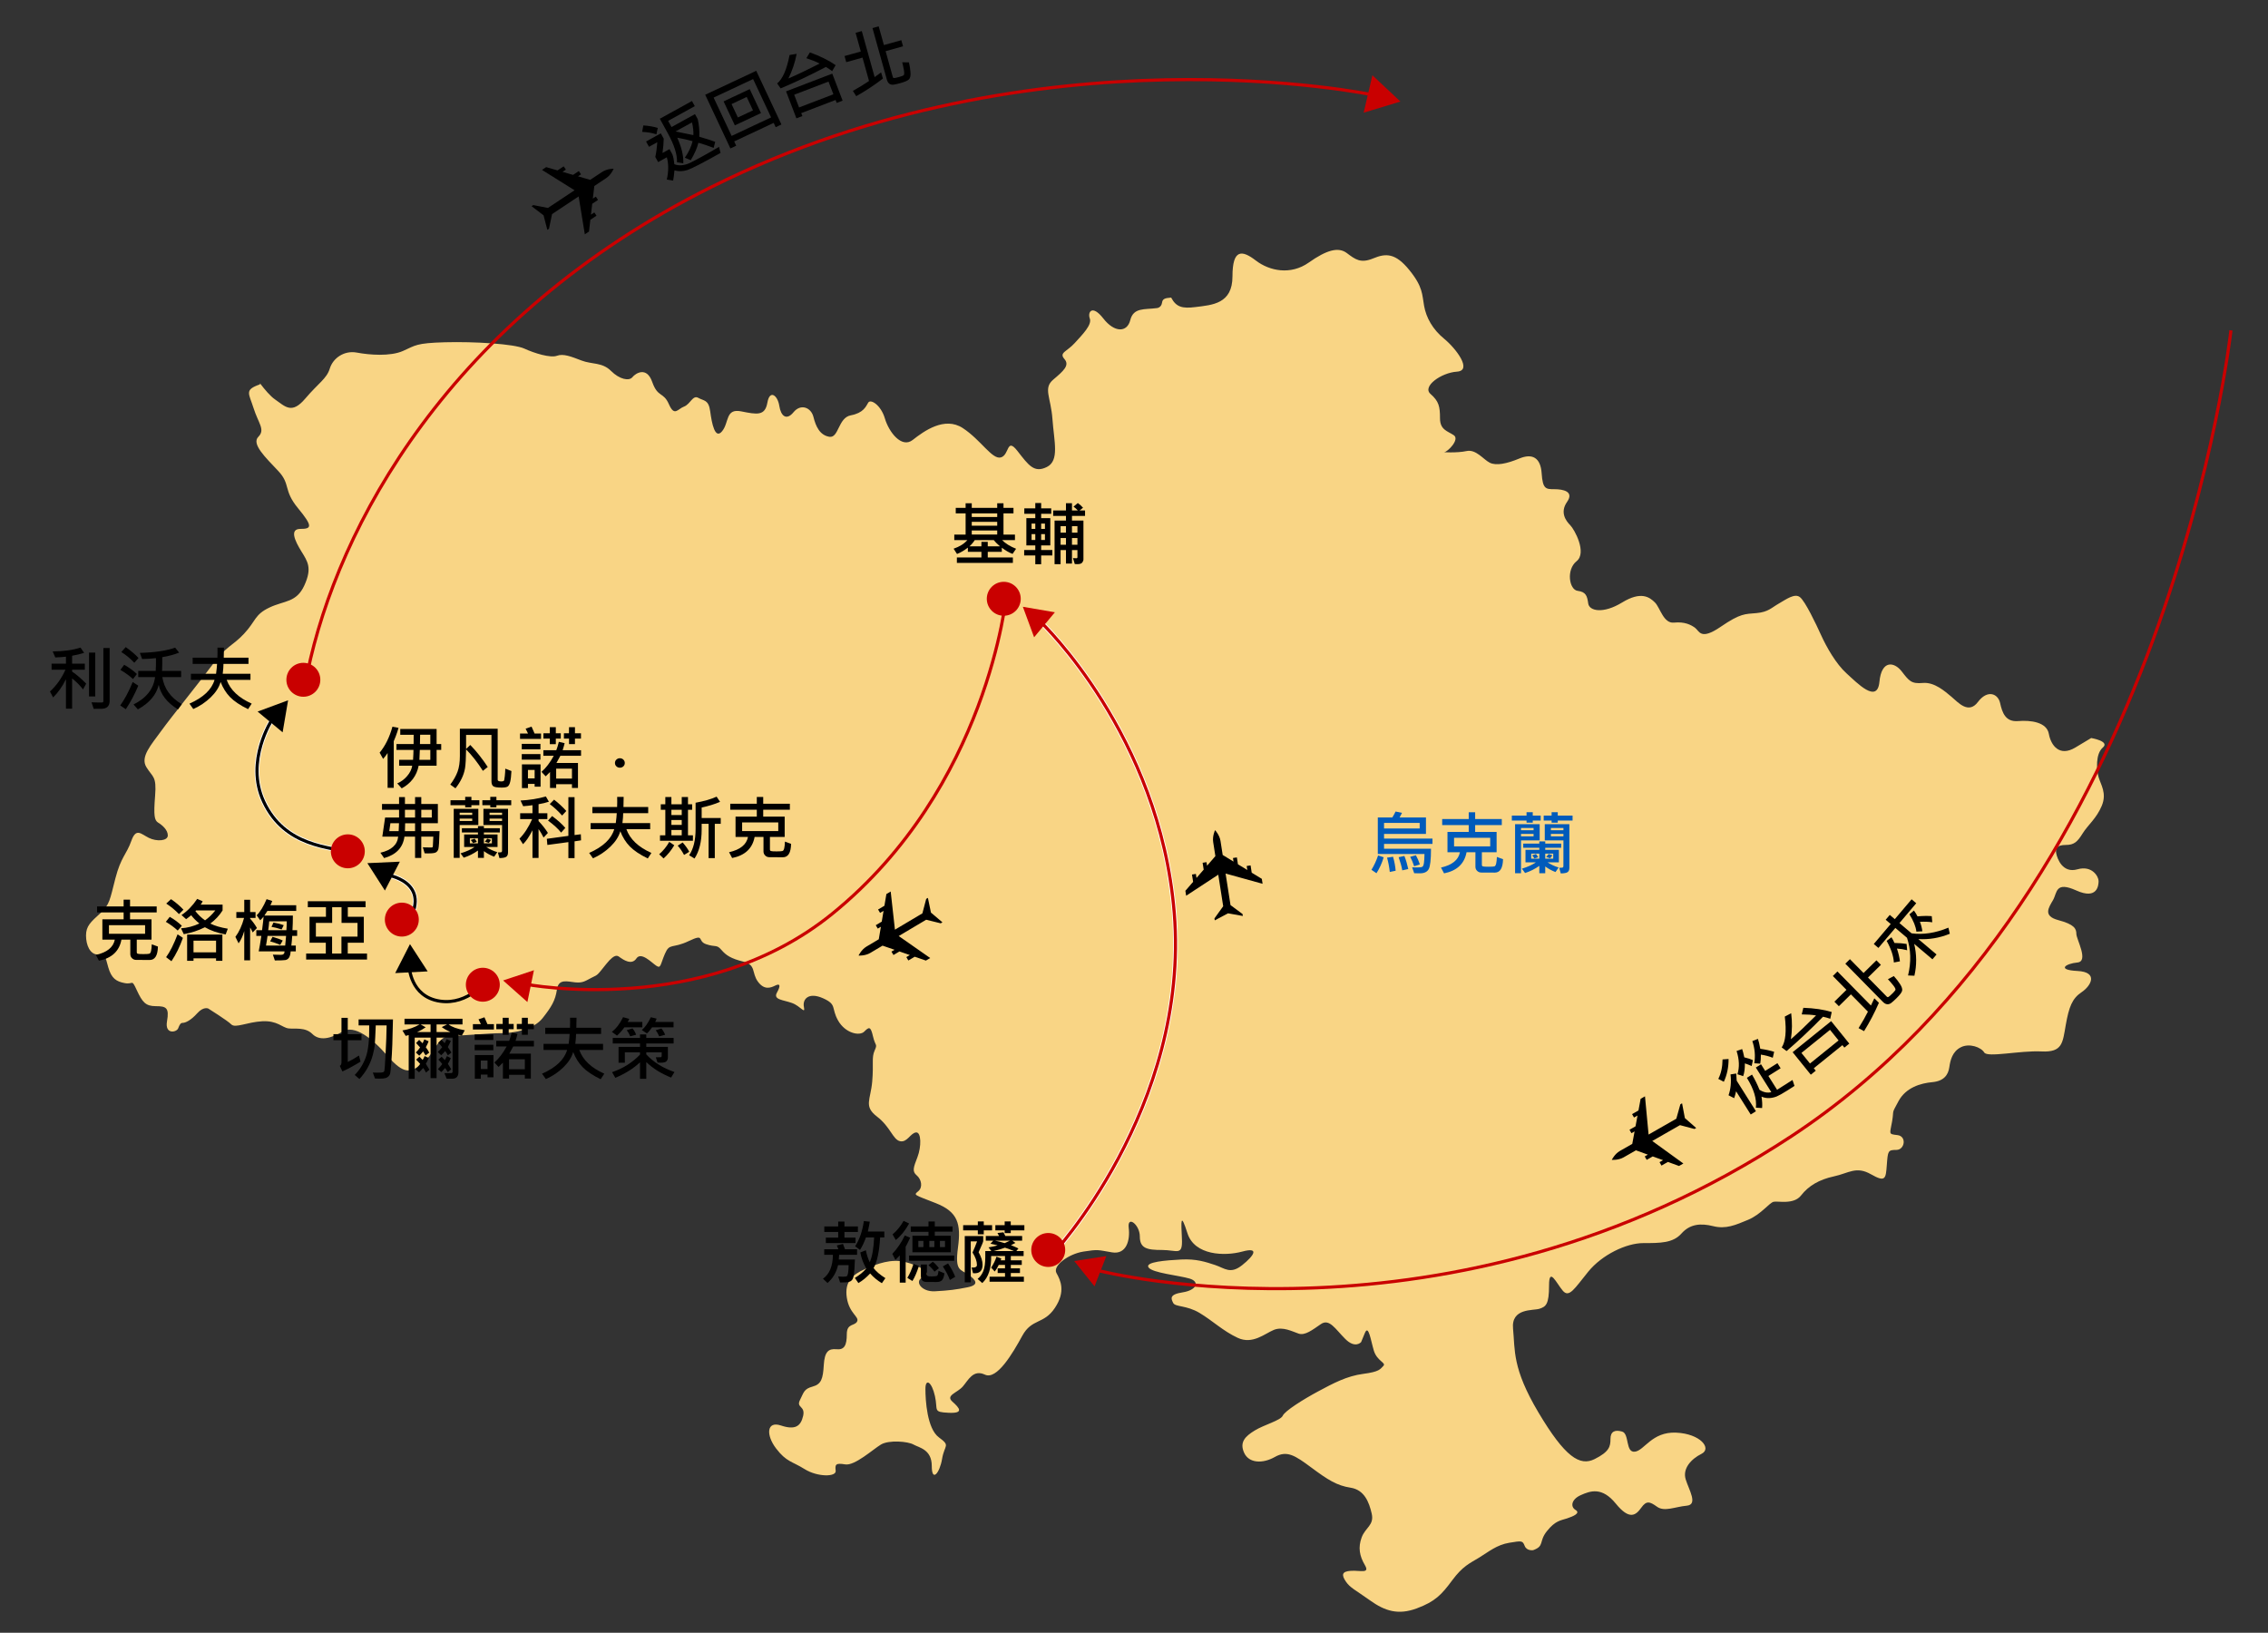 <?xml version="1.0" encoding="utf-8"?>
<!-- Generator: Adobe Illustrator 16.0.0, SVG Export Plug-In . SVG Version: 6.00 Build 0)  -->
<!DOCTYPE svg PUBLIC "-//W3C//DTD SVG 1.1//EN" "http://www.w3.org/Graphics/SVG/1.1/DTD/svg11.dtd">
<svg version="1.1" id="圖層_1" xmlns="http://www.w3.org/2000/svg" xmlns:xlink="http://www.w3.org/1999/xlink" x="0px" y="0px"
	 width="713.999px" height="514px" viewBox="0 0 713.999 514" enable-background="new 0 0 713.999 514" xml:space="preserve">
<rect x="0" y="0" width="713.999" height="514" fill="#333333" stroke="none"/>
<g>
	<g>
		<path fill="#F9D585" d="M662,235.334c2.333-2-3.667-3-3.667-3s0,0-5,3S645.667,234.667,645,231s-5.667-4.333-9.667-4
			s-5-2.666-5.666-5.666s-4-4.334-7-0.334s-6.334,0-8.334-1.666s-5.333-4.667-9-4.334s-4.333-0.666-6.666-3.666
			s-6.334-3.667-7,3.333s-7,0.333-10.334-2.667s-6.333-8.333-8-12s-5-10.667-6.667-12s-4.333,0.667-6.666,2s-3.334,2.667-7,3
			s-5,0-11.334,4.333s-6.666,1.334-8,0.334s-3.333-2-6.666-1.667s-4.334-4.667-6-6.333s-4.334-3.667-10.334,0
			S500.333,192.333,500,190s-0.667-3.667-3.334-4s-3.666-6.667-0.333-9.333s-0.667-10-2-11.333s-3.333-4-1-7.333s-1.333-4-4-4
			s-3.667,0-4-5s-3-6.333-7-4.667S471,146.667,469,145.667s-4.334-4.333-7.334-3.667s-8,0.333-7,0.333s5-4,3-5.333
			s-4.333-1.667-4.333-5.333s-0.333-5.333-3-7.667s3.333-6.667,8.333-7s-0.333-7.333-4-10.333S449,100,448.333,96.333
			s-0.333-6-4.667-11.333s-7.333-5.333-11.333-3.667s-5.667,0.333-8.333-1.667s-6.334-1-12,3S399.666,85.333,395.333,82
			S388,78.333,388,87s-6.334,9-11.667,9.667c-4.117,0.515-6.048,0.025-7.636-2.981c-1.995,0.133-2.701,0.422-2.864,1.565
			c-0.25,1.75-1.75,1.75-1.75,1.75c-3.75,0.5-7.25-0.25-8.25,3.75s-5,4-8.5-0.5s-5-2-4.25,0s-2.25,5-4.75,7.75s-5,3-3.25,5
			s-0.25,3.75-3.5,6.5s-0.75,5.5-0.25,12.5s2.25,13-1.75,15s-5.75-0.5-9.25-5s-2.5,1.25-5.25,2s-6.25-5.5-12-9.25
			s-12.25,1-15.75,3.75s-7.5-2.5-8.75-6.75s-4.5-6.25-5.25-5s-1.5,3.25-5.5,4s-3.75,7.25-6.75,6.75s-4.25-3.25-5-6.25
			s-4-4.25-6.25-1.5s-4,1.25-4.5-2s-3-5.25-3.75-1s-3.25,3.75-8.25,2.75s-3.75,3.5-6,6.25s-3.25-2.5-3.75-6.25s-2-3.25-3.75-4.25
			s-2.5,2-4.5,2.75s-3,3.25-4.75-0.75s-3.5-2-5.25-7s-5.25-2.75-6.25-1.5s-4,0.75-6.75-2s-6-2-9.25-3.25s-5.75-2.25-7.75-1.5
			s-7-0.75-10.25-2.25s-15.75-2.25-25-2s-9.25,1-13.25,2.75s-10.5,1.25-14.5,0.5s-7.5,1.75-8.5,5s-3.5,4.5-7.75,9.5
			s-6.25,2.5-9.5,0.25c-1.462-1.012-3.225-3.086-4.725-5.062C81.842,120.89,81.833,121,81.833,121c-5,1.75-3.5,2.75-2,7.5
			s3.75,6.75,1.5,9s2.25,6.5,6.25,10.75s1.5,6,6.25,11.75s4.25,6.5,0.75,6.5s-1.75,3.75,0.25,7s3.5,5.25,1,10.75s-6.25,4.75-11,7
			s-4.25,4.25-8,8.25s-5.5,3.75-9.75,9.5s-13,16.5-16.25,21s-6.75,8.25-4.75,11.5s3.25,2.75,2.75,9s-0.25,7.75,1,8.5s3,2.25,3,4
			s-3.5,2-6,0.75s-4-3.25-5.5,1s-3.25,5-5,11.75s-1.75,8.25-4.75,11s-4.5,4-4.5,7s1.25,6,3.75,6s2.25,0.5,3.25,4s2.5,4.5,5.25,5
			s2-1.5,3.75,2.25s2.75,5,6,5s4.25,0.5,3.5,4.75s3,3.5,3.5,2.25s0.75-1.75,1.5-1.75s2.5-0.75,4.5-3s3.5-1.5,3.5-1.5s6,3.75,7.25,5
			s5-0.75,9.75-1s6.25,2,8.25,2.25s5.25-0.5,7.5,1.75s5.75,1.5,9.5-0.75s9.25,2,14.25,7.75s7.25,5.25,10.5,2.5s2.75-3,4.75-5.75
			s2.75-3.25,6-3.25s10.25-0.75,14.5-0.75s10.25-1.25,13-4.75s4-5.5,4.5-9s3.25-2.5,5.75-2.25s3.25-0.5,5.25-1.5s1.5-0.5,4.5-4.25
			s3.75-2.5,4.5-2s3.5,2.5,5,0.25s4.75,1.25,6.25,2.25s1.25-0.25,2.75-3.75s2.25-1.5,7.5-4s2.5,0,5.5,1s3.25,0,4.75,1.75
			s3,2.75,7,3.75s2.5,3.5,4.5,6.25s4,2,5.5,1.25s1.75,0,0.5,2.25s2,2.25,4.75,3.25s4.25,3.75,3.75,1.25s1.5-4.75,6-2.75
			s2.5,3,4.75,7s6.75,5,8.25,3.5s2-1.75,2.75,1.5s1.5,2.25,0.5,4.5s-0.25,4-0.75,9.75s-2.75,7.75,1.5,11s5,7.25,7.25,7.75
			s3.25-2.5,5-2.75s1.75,4.5,0.5,7.75s-1.75,4.5-0.25,5.75s2,3.75,0.5,5s-1.5,1,5.5,3.75s8,6.5,7,14s0.75,6.75,3.25,8.5
			s3.5,3.25-0.25,4s-5.75,1-10.25,1.25s-6.75-3.5-3.5-4.5s-1.75-3.75-6-4.75s-8.5,0.5-12.5,2.25s-6.5,4-5.75,9s4,6,3.25,7.5
			s-3.25,0.5-3.25,4s-0.75,5-3.25,4.75s-3.75,0.75-4,5s-0.75,6-3.5,6.75s-2.75,1.75-4,4.25s1.75,1.75,1,5s-2.5,4.5-7,3
			s-4.75,3-1.5,7.25s5,4,9,6.5s10,2.5,9.75,0.5s0-2.5,3-2s8.75-4.75,11.25-6.25s8.5-1,10.25,0s5.75,1.5,5.75,6.75
			s2.5,2.25,3.25-2.25s2.75-4-1-6.75s-4.25-11.75-4.25-15.25s2-2.25,3,2.25s-0.75,5,4.25,5.25s3.5-1.5,1.25-3.5s1.5-2.75,3.25-4.75
			s3.25-5.5,7-3.75s8.75-6.75,11.75-12.25s6.75-3.5,10.25-8.75s1.75-8.75,0.5-11s3.75-6,8.5-6.75s4.5-0.5,9,0.25
			s5.75-3.75,5.25-7.75s3.5-1,3.5,2.75s2.25,4.25,7,4.25s6.5,2,6.25-3.5s-0.5-8.75,1.75-1.75s11.75,7.25,17.25,5.75
			s3.75,1.25,0,4.25s-5.5,1-8.5,0s-6-2-10.75-1.75s-11.5,0.75-10.25,2.5s9.584,2.501,12.917,3.501s2.167,3.667-2.166,4.333
			s-3.667,2-3,3.334s4.166,0.666,8.333,3.166s7.333,5.667,12,7.833s8.5-1.333,11.333-2.5s5.834,0.5,7.834,1.167s4.333-1.167,7-3
			s4.5,1.5,7.666,4.667s5,1,5,1s0,0,1.167-2.834s1.833,2.167,2.833,5.5s4,3.834,3,4.834s-1.166,1.833-6.333,2.5s-9.5,3-14.167,5.5
			s-10.5,6.166-11.166,7.666S398,448.501,395,450.334s-4.833,3.667-3.333,7s5.833,3.5,9.667,1.333s6.333-0.5,11.5,3.334
			s8,5.666,12.333,6.333s5.833,4.5,6.667,8.167s-2,4.333-3.167,7.5s-0.667,5.833,1,8.666s-1.333,1.667-4.333,1.834
			s-3,1.333-1.667,3.333s3,2.667,7.667,6s8.833,4.667,14.666,2.5s7.834-4.333,11.167-8.833s5.5-5.334,8.5-7.167s5.5-4,9.5-4.667
			s4.167-0.666,4.833,1s2.667,1.333,2.667,1.333c3.667-1.333,1.666-2.667,4.333-6s4.333-3.334,6.333-4s4.334-1.667,2.667-2.667
			s-1.333-3.333,1.667-4.667s6.666-2.666,11,2.667s6.333,3.667,8,1.333s2.666-2,5-0.333s5.666,0,9.333-0.333s0.667-5-0.333-8.334
			s1.666-6.333,5-8s-0.334-6.333-8-6.666s-10,5.666-13,6s-1.667-5.667-4-6.334S507,450.666,507,453s-0.333,4-5,6.333
			s-9.333-0.667-17.667-14.667s-7.333-19.666-8-26.332s6.333-5.667,8.333-6.334s3-1.333,3-7.333S490,404,492,406.334
			s3.666-0.667,8-6s12-9,17.333-9s9.333,0,12-3s6-3.334,10-2.334s7-0.333,11-2s6.667-5.333,8-5.666s6.333,1,8.667-2
			s5.666-5,10.333-6s7-3.334,11.667-0.667s4.666,1.333,5-3s0.333-4.667,3-4.667s3.333-4.333,0.333-4.666S595,357,595.666,353
			s-0.333-2,2.001-6.333s7-5.667,10.666-6s5-2.333,5.334-4.667s1-5,3.666-6.333s6.334,0,7.334,1.667s11.333-0.667,18-0.334
			s6.666-2.666,7.666-8.333s2-8.333,5-10.333s5.334-6.334-1.333-6.667s-3.667-2.333,0-2.667s-0.333-7.333-0.333-9
			S653,291,648,289.667s-3-4-1.667-6.333s0.667-6,7.334-3s7-1.667,7-3s-2-5-6.667-3.667s-6.333-3.333-6.667-5s0.334-2.667,3-2.667
			s3.667-1,5.334-3.666s4.333-4.667,6-8.667s-0.334-6.667-1-9S659.667,237.334,662,235.334z"/>
	</g>
	<g>
		<g>
			<path fill="#005BBB" d="M435.6,269.878c-0.537,1.819-1.293,3.491-2.267,5.017l-1.579-1.074c0.816-1.311,1.515-2.821,2.095-4.533
				L435.6,269.878z M450.961,265.656h-15.243v1.525h14.781c0,3.416-0.241,5.561-0.726,6.435c-0.482,0.874-1.408,1.311-2.776,1.311
				l-1.783-0.032l-0.655-1.848c0.673,0.021,1.217,0.032,1.633,0.032c0.823,0,1.354-0.073,1.59-0.221
				c0.236-0.146,0.4-0.551,0.494-1.213c0.093-0.663,0.15-1.596,0.172-2.799h-14.695v-11.505h4.576
				c0.357-0.587,0.698-1.21,1.021-1.869l2.02,0.419c-0.15,0.315-0.401,0.799-0.752,1.45h8.293v5.188h-13.191v1.461h15.243V265.656z
				 M446.933,260.801v-1.74h-11.215v1.74H446.933z M439.37,274.11l-1.848,0.387c-0.193-1.69-0.479-3.19-0.859-4.501l1.891-0.29
				C438.998,271.281,439.27,272.75,439.37,274.11z M443.345,273.573l-1.891,0.419c-0.2-1.188-0.58-2.567-1.139-4.136l1.805-0.397
				C442.607,270.684,443.016,272.055,443.345,273.573z M446.997,272.123l-1.805,0.58c-0.408-1.239-0.823-2.23-1.246-2.976
				l1.805-0.483C446.23,270.104,446.646,271.063,446.997,272.123z"/>
			<path fill="#005BBB" d="M473.176,270.479c-0.064,2.814-0.924,4.222-2.578,4.222l-4.265-0.021c-0.522,0-0.962-0.177-1.315-0.532
				c-0.355-0.354-0.532-0.778-0.532-1.272v-4.576h-2.793c-0.673,3.616-3.033,5.829-7.079,6.639l-0.967-1.826
				c3.502-0.788,5.489-2.392,5.962-4.813h-3.921v-6.402h6.692v-2.159h-8.357v-1.891h8.357v-2.138h2.02v2.138h8.39v1.891h-8.39v2.159
				h6.757v6.402h-4.641v3.964c0,0.251,0.111,0.412,0.333,0.483s0.806,0.107,1.751,0.107c1.053,0,1.688-0.043,1.906-0.129
				s0.387-0.369,0.506-0.849c0.117-0.479,0.194-1.182,0.23-2.105L473.176,270.479z M469.137,266.451v-2.707h-11.376v2.707H469.137z"
				/>
			<path fill="#005BBB" d="M485.035,258.309h-2.503v0.666h-1.955v-0.666h-4.63v-1.558h4.63v-1.063h1.955v1.063h2.503V258.309z
				 M484.713,264.561h-5.876v10.334h-1.869v-15.437h7.745V264.561z M482.79,261.37v-0.709h-3.953v0.709H482.79z M482.79,263.282
				v-0.752h-3.953v0.752H482.79z M491.48,266.892h-5.017v0.634h4.297v3.942h-3.566c1.06,0.702,2.22,1.242,3.48,1.622l-0.978,1.439
				c-1.239-0.479-2.316-1.067-3.233-1.762v2.127h-1.869v-2.31c-1.382,0.981-2.876,1.729-4.479,2.245l-0.999-1.364
				c1.826-0.552,3.294-1.218,4.404-1.998h-3.276v-3.942h4.351v-0.634h-5.06v-1.321h5.06v-0.677h1.869v0.677h5.017V266.892z
				 M484.595,270.318v-1.579h-2.546v1.579H484.595z M484.251,269.856l-1.214,0.376c-0.18-0.329-0.416-0.651-0.709-0.967l1.214-0.419
				C483.8,269.154,484.036,269.491,484.251,269.856z M495.068,258.309h-4.662v0.666h-1.934v-0.666h-2.492v-1.558h2.492v-1.063h1.934
				v1.063h4.662V258.309z M494.059,273.187c0,0.616-0.172,1.062-0.516,1.338c-0.344,0.275-1.074,0.42-2.191,0.435l-0.483-1.772
				c0.315-0.021,0.612-0.036,0.892-0.043s0.419-0.183,0.419-0.526l0.011-8.057h-5.876v-5.103h7.745V273.187z M488.978,270.318
				v-1.579h-2.514v1.579H488.978z M488.709,269.223c-0.208,0.387-0.447,0.709-0.72,0.967l-1.235-0.419
				c0.236-0.229,0.494-0.537,0.773-0.924L488.709,269.223z M492.189,261.37v-0.709h-3.942v0.709H492.189z M492.189,263.282v-0.752
				h-3.942v0.752H492.189z"/>
		</g>
	</g>
</g>
<g>
	<g>
		<path d="M269.816,395.021h-5.65l-0.107,1.482h5.081c-0.093,2.421-0.204,4.03-0.333,4.828c-0.129,0.799-0.332,1.349-0.607,1.649
			c-0.276,0.301-0.611,0.501-1.004,0.602c-0.394,0.101-1.3,0.15-2.718,0.15l-0.602-1.891c0.58,0.05,1.053,0.075,1.418,0.075
			c0.702,0,1.133-0.058,1.294-0.172s0.29-0.424,0.387-0.93c0.097-0.504,0.159-1.352,0.188-2.54h-3.33
			c-0.544,2.32-1.651,4.193-3.319,5.618l-1.429-1.343c2.048-1.446,3.09-3.957,3.126-7.53h-2.729v-1.751h4.437
			c-0.122-0.394-0.283-0.791-0.483-1.192l1.944-0.483c0.272,0.651,0.483,1.21,0.634,1.676h3.803V395.021z M270.084,387.834h-4.243
			v1.783h3.491v1.708h-9.346v-1.708h3.889v-1.783h-4.372v-1.74h4.372v-1.547h1.966v1.547h4.243V387.834z M278.732,402.368
			l-1.106,1.59c-1.425-0.859-2.657-1.88-3.695-3.062c-1.175,1.268-2.406,2.273-3.695,3.019l-1.117-1.611
			c1.554-0.952,2.75-1.948,3.588-2.986c-0.931-1.604-1.554-3.283-1.869-5.038l1.751-0.688c0.243,1.332,0.648,2.593,1.214,3.781
			c0.759-1.654,1.221-4.258,1.386-7.81h-2.578c-0.537,1.504-1.16,2.811-1.869,3.921l-1.536-1.149c1.36-2.048,2.277-4.694,2.75-7.938
			l1.869,0.204c-0.072,0.522-0.276,1.554-0.612,3.094h5.188v1.869h-1.321c-0.265,4.483-0.953,7.695-2.063,9.636
			C275.817,400.267,277.056,401.322,278.732,402.368z"/>
		<path d="M286.542,389.639c-0.394,0.845-0.73,1.536-1.01,2.073l-0.419,0.763v11.301h-1.848v-8.572
			c-0.573,0.63-1.028,1.106-1.364,1.429l-0.988-1.912c1.547-1.611,2.857-3.541,3.932-5.79L286.542,389.639z M286.208,385.17
			c-1.261,2.249-2.661,3.979-4.2,5.188l-1.01-1.762c1.382-1.175,2.539-2.596,3.47-4.265L286.208,385.17z M289.292,398.522
			c-0.659,2.048-1.343,3.631-2.052,4.748l-1.601-0.988c0.745-1.196,1.389-2.66,1.934-4.394L289.292,398.522z M300.399,396.911
			h-14.212v-1.665h14.212V396.911z M299.873,387.737h-5.586v1.278h5.038v5.199H287.24v-5.199h5.06v-1.225h-5.586v-1.697h5.586
			v-1.568h1.987v1.568h5.586V387.737z M290.699,392.582v-1.934h-1.59v1.934H290.699z M297.316,400.854
			c-0.144,1.081-0.397,1.807-0.763,2.175c-0.365,0.369-0.931,0.554-1.697,0.554c-1.375,0-2.399-0.004-3.072-0.011
			c-0.673-0.007-1.155-0.161-1.445-0.462s-0.435-0.788-0.435-1.461v-3.588h1.912v3.212c0,0.208,0.079,0.351,0.236,0.43
			c0.157,0.079,0.565,0.118,1.225,0.118c0.909,0,1.479-0.063,1.708-0.188c0.229-0.125,0.383-0.649,0.462-1.573L297.316,400.854z
			 M295.586,399.231l-1.386,1.096c-0.602-0.816-1.243-1.493-1.923-2.03l1.386-1.096
			C294.408,397.788,295.049,398.465,295.586,399.231z M294.147,392.582v-1.934h-1.579v1.934H294.147z M297.499,392.582v-1.934h-1.59
			v1.934H297.499z M300.71,401.949l-1.676,0.999c-0.473-1.325-1.214-2.75-2.224-4.275l1.654-0.945
			C299.525,399.367,300.273,400.774,300.71,401.949z"/>
		<path d="M312.323,387.329h-2.621v1.246h-1.869v-1.246h-4.619v-1.633h4.619v-1.192h1.869v1.192h2.621V387.329z M309.53,390.713
			c0,0.215-0.483,1.382-1.45,3.502c0.831,1.461,1.246,2.768,1.246,3.921c0,1.983-1.003,2.875-3.008,2.675l-0.462-1.805
			c0.157,0.021,0.318,0.032,0.483,0.032c0.809,0,1.214-0.283,1.214-0.849c0-1.124-0.462-2.421-1.386-3.889
			c0.573-1.268,1.049-2.435,1.429-3.502h-1.987v12.891h-1.891v-14.566h5.812V390.713z M322.334,403.496h-10.807v-1.59h4.866v-1.16
			h-2.31v-1.45h2.31v-1.085h-1.977c-0.351,0.752-0.77,1.443-1.257,2.073l-1.128-1.235c0.752-1.124,1.311-2.267,1.676-3.427
			l1.515,0.569c-0.086,0.294-0.15,0.483-0.193,0.569h1.364v-1.364h-4.361c0.079,3.86-0.853,6.699-2.793,8.519l-1.472-1.3
			c0.78-0.63,1.378-1.457,1.794-2.481c0.415-1.024,0.623-2.485,0.623-4.383v-1.912h1.901l-0.881-1.149
			c0.917-0.15,1.869-0.361,2.857-0.634c-0.509-0.15-1.257-0.326-2.245-0.526l0.881-0.967h-2.353v-1.461h4.179
			c-0.201-0.401-0.369-0.716-0.505-0.945l1.891-0.215l0.591,1.16h5.285v1.461h-3.104l0.988,0.72
			c-0.494,0.258-0.963,0.494-1.407,0.709c1.031,0.408,1.815,0.752,2.353,1.031l-0.655,0.816h2.288v1.558h-4.028v1.364h3.448v1.45
			h-3.448v1.085h2.879v1.45h-2.879v1.16h4.114V403.496z M319.166,393.839c-1.167-0.522-2.099-0.877-2.793-1.063
			c-0.831,0.337-2.027,0.691-3.588,1.063H319.166z M317.952,390.563h-4.727c0.823,0.15,1.844,0.412,3.062,0.784
			C317.017,391.031,317.572,390.771,317.952,390.563z M322.485,387.329h-4.286v0.849h-1.912v-0.849h-2.933v-1.633h2.933v-1.192
			h1.912v1.192h4.286V387.329z"/>
	</g>
</g>
<g>
	<g>
		<path d="M319.877,172.753l-1.106,1.622c-1.139-0.444-2.267-1.096-3.384-1.955v1.3h-4.426v1.762h7.906v1.719h-17.628v-1.719h7.724
			v-1.762h-4.265v-1.321c-1.153,0.888-2.292,1.554-3.416,1.998l-1.074-1.665c1.883-0.645,3.326-1.547,4.329-2.707h-4.114v-1.74
			h3.566v-6.682h-3.104v-1.719h3.104v-1.45h1.934v1.45h8.014v-1.45h1.977v1.45h3.147v1.719h-3.147v6.682h3.609v1.74h-4.05
			C316.554,171.113,318.022,172.022,319.877,172.753z M314.796,171.979c-0.917-0.802-1.565-1.454-1.944-1.955h-5.983
			c-0.509,0.788-1.063,1.439-1.665,1.955h3.76v-1.407h1.998v1.407H314.796z M313.937,162.763v-1.16h-8.014v1.16H313.937z
			 M313.937,165.491v-1.214h-8.014v1.214H313.937z M313.937,168.284v-1.278h-8.014v1.278H313.937z"/>
		<path d="M331.296,174.858h-3.523v2.771h-1.848v-2.771h-3.502v-1.708h3.502v-1.45h-2.814v-8.583h2.814v-1.364h-3.459v-1.719h3.459
			v-1.676h1.848v1.676h3.169v1.719h-3.169v1.364h2.879v8.583h-2.879v1.45h3.523V174.858z M325.925,166.501v-1.665h-1.171v1.665
			H325.925z M325.925,169.981v-1.848h-1.171v1.848H325.925z M328.965,166.501v-1.665h-1.192v1.665H328.965z M328.965,169.981v-1.848
			h-1.192v1.848H328.965z M341.587,162.408h-4.114v1.472h3.609v12.257c0,0.294-0.125,0.61-0.376,0.951
			c-0.251,0.34-0.759,0.51-1.525,0.51c-0.222,0-0.498-0.011-0.827-0.032l-0.569-1.869c0.329,0.028,0.681,0.043,1.053,0.043
			c0.236,0,0.354-0.114,0.354-0.344v-2.224h-1.719v4.243h-1.891v-4.243h-1.697v4.437h-1.891V163.88h3.588v-1.472h-4.028V160.7h4.028
			v-2.288h1.891v2.288h1.848c-0.38-0.423-0.834-0.827-1.364-1.214l1.364-1.128c0.637,0.473,1.182,0.967,1.633,1.482l-1.085,0.859
			h1.719V162.408z M335.582,167.693v-2.052h-1.697v2.052H335.582z M335.582,171.496v-2.116h-1.697v2.116H335.582z M339.191,167.693
			v-2.052h-1.719v2.052H339.191z M339.191,171.496v-2.116h-1.719v2.116H339.191z"/>
	</g>
</g>
<g>
	<g>
		<path d="M113.796,327.469h-4.318v6.843c1.296-0.623,2.471-1.3,3.523-2.03l0.505,1.923c-2.034,1.268-3.939,2.299-5.715,3.094
			l-0.816-1.751c0.351-0.172,0.526-0.563,0.526-1.171v-6.907h-2.535v-1.912h2.535v-5.124h1.977v5.124h4.318V327.469z
			 M123.711,320.916l-0.204,7.885c-0.072,2.005-0.183,3.983-0.333,5.935c-0.15,1.952-0.279,3.072-0.387,3.363
			c-0.107,0.289-0.276,0.547-0.505,0.773c-0.229,0.225-0.526,0.396-0.892,0.516c-0.365,0.117-1.035,0.177-2.009,0.177
			c-0.444,0-0.885-0.015-1.321-0.043l-0.688-1.869c0.437,0.021,0.913,0.032,1.429,0.032c1.017,0,1.622-0.047,1.815-0.14
			s0.326-0.243,0.397-0.451c0.071-0.208,0.204-2.159,0.397-5.854c0.165-2.943,0.265-5.754,0.301-8.433h-3.416
			c-0.122,2.993-0.222,4.98-0.301,5.962c-0.079,0.981-0.301,2.138-0.666,3.47s-0.897,2.63-1.595,3.894
			c-0.698,1.265-1.56,2.448-2.583,3.551l-1.472-1.278c1.554-1.597,2.718-3.468,3.491-5.612c0.773-2.146,1.128-5.474,1.063-9.985
			h-3.341v-1.891H123.711z"/>
		<path d="M146.313,324.343l-0.924,1.676c-0.265-0.05-0.62-0.133-1.063-0.247v11.773c0,0.638-0.16,1.135-0.478,1.493
			c-0.319,0.358-0.804,0.541-1.456,0.548h-1.783l-0.698-1.751c0.408-0.015,1.156-0.021,2.245-0.021c0.071,0,0.143-0.047,0.215-0.14
			c0.071-0.093,0.107-0.179,0.107-0.258v-10.764h-5.038v12.762h-1.891v-12.762h-4.995v12.955l-1.891,0.021v-13.793
			c-0.201,0.086-0.516,0.176-0.945,0.269l-1.031-1.719c1.977-0.308,3.781-0.938,5.414-1.891h-4.759v-1.783h18.262v1.783h-4.372
			C142.191,323.275,143.885,323.892,146.313,324.343z M135.194,336.75l-1.096,0.902c-0.222-0.516-0.516-0.999-0.881-1.45
			c-0.552,0.651-0.985,1.106-1.3,1.364l-1.096-0.967c0.608-0.587,1.092-1.139,1.45-1.654c-0.258-0.322-0.677-0.777-1.257-1.364
			l1.031-0.945c0.279,0.279,0.612,0.623,0.999,1.031c0.186-0.243,0.397-0.645,0.634-1.203l1.3,0.591
			c-0.337,0.795-0.645,1.403-0.924,1.826C134.75,335.97,135.13,336.593,135.194,336.75z M135.13,331.379l-1.139,0.859
			c-0.193-0.329-0.458-0.745-0.795-1.246c-0.315,0.43-0.72,0.877-1.214,1.343l-1.053-0.999c0.573-0.587,1.013-1.121,1.321-1.601
			c-0.294-0.344-0.713-0.806-1.257-1.386l0.967-0.988c0.43,0.401,0.791,0.759,1.085,1.074c0.336-0.752,0.519-1.164,0.548-1.235
			l1.343,0.602c-0.215,0.608-0.509,1.231-0.881,1.869C134.457,330.187,134.814,330.756,135.13,331.379z M135.549,324.891v-2.396
			h-3.147l1.611,0.902c-0.874,0.608-1.769,1.106-2.686,1.493H135.549z M141.758,324.891c-1.175-0.565-2.07-1.085-2.686-1.558
			l1.697-0.838h-3.33v2.396H141.758z M142.102,331.357l-1.117,0.859c-0.165-0.365-0.444-0.813-0.838-1.343
			c-0.358,0.444-0.777,0.892-1.257,1.343l-1.074-1.053c0.315-0.251,0.777-0.748,1.386-1.493c-0.265-0.394-0.684-0.87-1.257-1.429
			l1.042-0.902c0.473,0.479,0.802,0.831,0.988,1.053c0.208-0.344,0.412-0.756,0.612-1.235l1.343,0.526
			c-0.122,0.322-0.437,0.971-0.945,1.944C141.464,330.309,141.836,330.885,142.102,331.357z M142.059,336.621l-1.096,0.881
			c-0.201-0.372-0.473-0.806-0.816-1.3c-0.351,0.408-0.752,0.842-1.203,1.3l-1.085-0.924c0.716-0.773,1.171-1.311,1.364-1.611
			c-0.251-0.365-0.663-0.834-1.235-1.407l1.042-0.902c0.344,0.351,0.68,0.705,1.01,1.063c0.2-0.301,0.419-0.72,0.655-1.257
			l1.235,0.655c-0.351,0.759-0.659,1.354-0.924,1.783C141.543,335.762,141.894,336.335,142.059,336.621z"/>
		<path d="M155.486,324.106h-6.606v-1.697h2.514c-0.236-0.537-0.487-1.042-0.752-1.515l1.869-0.645
			c0.394,0.838,0.709,1.558,0.945,2.159h2.03V324.106z M155.304,327.383h-5.876v-1.719h5.876V327.383z M155.304,330.638h-5.876
			v-1.74h5.876V330.638z M155.347,339.146h-1.869v-0.87h-2.105v1.311h-1.891v-7.455h5.865V339.146z M153.478,336.535v-2.664h-2.105
			v2.664H153.478z M168.087,329.424h-6.51c-0.616,1.188-1.028,1.944-1.235,2.267h6.778v7.853h-1.891v-1.182h-4.974v1.182h-1.934
			v-5.017c-0.58,0.616-1.035,1.07-1.364,1.364l-1.321-1.407c1.418-1.239,2.707-2.926,3.867-5.06h-3.276v-1.762h4.071
			c0.265-0.651,0.53-1.529,0.795-2.632l1.826,0.419c-0.079,0.408-0.287,1.146-0.623,2.213h5.79V329.424z M161.706,324.01h-1.558
			v1.762h-1.891v-1.762h-2.009v-1.665h2.009v-1.934h1.891v1.934h1.558V324.01z M165.229,336.6v-3.126h-4.974v3.126H165.229z
			 M168.065,324.01h-1.891v1.74h-1.869v-1.74h-1.611v-1.665h1.59l0.021-1.934h1.869v1.934h1.891V324.01z"/>
		<path d="M190.237,338.007l-1.139,1.74c-2.514-1.231-4.403-2.498-5.667-3.797c-1.264-1.301-2.258-2.889-2.981-4.765
			c-0.48,1.676-1.513,3.283-3.099,4.823c-1.586,1.54-3.421,2.771-5.505,3.695l-1.203-1.697c4.368-1.927,7-4.419,7.896-7.477h-7.434
			v-1.923h7.917c0.172-1.268,0.275-2.306,0.312-3.115h-7.681v-1.944h7.788c0.043-1.01,0.05-2.066,0.021-3.169h2.041
			c0,1.124-0.021,2.181-0.064,3.169h7.788v1.944h-7.874c0,0.788-0.079,1.826-0.236,3.115h8.733v1.923h-7.487
			C183.48,333.667,186.105,336.159,190.237,338.007z"/>
		<path d="M202.215,323.419h-5.661c-0.709,1.003-1.479,1.869-2.31,2.6l-1.622-1.192c1.389-1.06,2.567-2.6,3.534-4.619l1.944,0.548
			c-0.043,0.157-0.215,0.479-0.516,0.967h4.63V323.419z M212.334,337.48l-1.063,1.74c-3.072-1.21-5.676-2.832-7.81-4.866v5.253
			h-1.977v-5.188c-2.013,1.912-4.602,3.541-7.767,4.888l-1.031-1.783c3.438-1.167,6.37-3.008,8.798-5.521v-0.73h-4.77v3.276h-1.987
			v-4.984h6.757V328.5h-8.583v-1.762h8.583v-1.096h1.977v1.096h8.604v1.762h-8.604v1.063h6.8v3.362c0,0.401-0.133,0.771-0.397,1.112
			c-0.265,0.34-0.881,0.51-1.848,0.51c-0.301,0-0.638-0.015-1.01-0.043l-0.548-1.665l1.515-0.021c0.222,0,0.333-0.154,0.333-0.462
			v-1.085h-4.845v0.666C205.753,334.394,208.71,336.241,212.334,337.48z M200.249,325.75l-1.848,0.483
			c-0.265-0.688-0.63-1.332-1.096-1.934l1.805-0.548C199.676,324.411,200.056,325.077,200.249,325.75z M212.044,323.419h-6.778
			c-0.458,0.724-0.992,1.36-1.601,1.912l-1.611-1.074c0.995-0.81,1.94-2.152,2.836-4.028l1.826,0.44
			c-0.114,0.358-0.269,0.709-0.462,1.053h5.79V323.419z M209.401,325.75l-1.869,0.505c-0.329-0.773-0.694-1.418-1.096-1.934
			l1.783-0.548C208.692,324.311,209.086,324.97,209.401,325.75z"/>
	</g>
</g>
<g>
	<g>
		<path d="M49.717,297.983c-0.064,2.814-0.924,4.222-2.578,4.222l-4.265-0.021c-0.523,0-0.961-0.177-1.316-0.532
			c-0.354-0.354-0.532-0.778-0.532-1.272v-4.576h-2.793c-0.673,3.616-3.033,5.829-7.079,6.639l-0.967-1.826
			c3.502-0.788,5.489-2.392,5.962-4.813h-3.921V289.4h6.692v-2.159h-8.357v-1.891h8.357v-2.138h2.02v2.138h8.39v1.891h-8.39v2.159
			h6.757v6.402h-4.641v3.964c0,0.251,0.111,0.412,0.333,0.483c0.222,0.071,0.806,0.107,1.751,0.107c1.053,0,1.688-0.043,1.907-0.129
			c0.218-0.086,0.387-0.369,0.505-0.849s0.195-1.182,0.231-2.105L49.717,297.983z M45.678,293.955v-2.707H34.302v2.707H45.678z"/>
		<path d="M57.247,291.441l-1.3,1.504c-1.067-0.988-2.313-1.905-3.738-2.75l1.235-1.568
			C54.869,289.437,56.137,290.374,57.247,291.441z M57.58,295.255c-0.96,2.743-2.163,5.192-3.609,7.348l-1.676-1.278
			c1.21-1.654,2.413-4.054,3.609-7.197L57.58,295.255z M57.752,286.382l-1.407,1.386c-1.167-1.225-2.503-2.331-4.007-3.319
			l1.493-1.386C55.285,284.036,56.592,285.143,57.752,286.382z M71.717,292.365l-0.677,1.805c-2.557-0.458-4.734-1.214-6.531-2.267
			c-2.07,1.038-4.286,1.766-6.649,2.181l-0.881-1.848c1.991-0.129,3.921-0.634,5.79-1.515c-1.067-0.859-1.927-1.726-2.578-2.6
			c-0.609,0.509-1.143,0.92-1.601,1.235l-1.45-1.3c1.819-1.196,3.466-2.89,4.941-5.081l1.719,0.752
			c-0.136,0.344-0.348,0.694-0.634,1.053h6.907v1.826c-0.996,1.59-2.281,2.969-3.856,4.136
			C67.577,291.438,69.411,291.979,71.717,292.365z M70.009,302.463h-1.987v-0.784h-7.101v0.784h-2.009v-8.25h11.097V302.463z
			 M68.021,299.81v-3.674h-7.101v3.674H68.021z M67.785,286.607h-6.048l-0.226,0.215c0.874,1.139,1.887,2.109,3.04,2.911
			C65.74,288.889,66.818,287.847,67.785,286.607z"/>
		<path d="M80.891,292.15l-1.343,1.386c-0.279-0.659-0.548-1.178-0.806-1.558v10.334h-1.848v-9.217
			c-0.451,1.568-1.046,2.857-1.783,3.867l-1.01-2.02c1.182-1.583,2.091-3.57,2.729-5.962h-2.428v-1.848h2.492v-3.867h1.848v3.867
			h1.708v1.848h-1.708v0.204C79.565,290.095,80.282,291.083,80.891,292.15z M93.545,294.632h-1.558
			c-0.058,1.089-0.147,2.102-0.269,3.04h1.407v1.826h-1.622c-0.064,0.881-0.236,1.536-0.516,1.966s-0.67,0.686-1.171,0.768
			c-0.501,0.083-1.597,0.124-3.287,0.124l-0.623-1.826c1.268,0.043,2.112,0.064,2.535,0.064c0.766,0,1.146-0.365,1.139-1.096h-8.132
			c0.236-1.132,0.512-2.754,0.827-4.866h-1.579v-1.805h1.805c0.265-2.041,0.426-3.463,0.483-4.265
			c-0.308,0.38-0.666,0.763-1.074,1.149l-1.106-1.568c1.096-1.06,2.138-2.754,3.126-5.081l1.762,0.569
			c-0.107,0.38-0.297,0.827-0.569,1.343h8.132v1.783h-9.077c-0.358,0.608-0.673,1.1-0.945,1.472h8.97
			c0,1.64-0.043,3.173-0.129,4.598h1.472V294.632z M90.064,294.632h-5.844c-0.144,1.089-0.305,2.102-0.483,3.04h6.048
			C89.921,296.269,90.014,295.255,90.064,294.632z M90.269,290.034h-5.521c-0.05,0.838-0.154,1.769-0.312,2.793h5.726
			C90.232,291.796,90.269,290.865,90.269,290.034z M89.012,296.071l-0.795,1.386c-1.046-0.458-2.102-0.827-3.169-1.106l0.752-1.429
			C87.218,295.337,88.288,295.721,89.012,296.071z M89.323,291.248l-0.666,1.343c-1.261-0.408-2.324-0.681-3.19-0.816l0.623-1.343
			C87.321,290.632,88.399,290.904,89.323,291.248z"/>
		<path d="M115.545,302.076H96.381v-1.891h6.188v-3.416h-5.124v-8.164h5.167v-3.008h-5.704v-1.891h18.176v1.891h-5.586v3.008h5.038
			v8.164h-5.06v3.416h6.069V302.076z M112.548,290.539h-5.027v-4.941h-2.954v4.941h-5.124v4.318h5.103v5.328h2.943v-5.328h5.06
			V290.539z"/>
	</g>
</g>
<g>
	<g>
		<path d="M125.46,229.127c-0.187,0.73-0.483,1.633-0.892,2.707l-0.612,1.515v14.674h-1.934v-10.957
			c-0.401,0.616-0.87,1.231-1.407,1.848l-1.096-1.977c1.769-2.127,3.111-4.849,4.028-8.164L125.46,229.127z M138.898,236.077h-1.45
			v4.974h-5.65c-0.609,3.144-2.385,5.521-5.328,7.133l-1.407-1.568c1.182-0.501,2.216-1.27,3.104-2.305
			c0.888-1.034,1.421-2.121,1.601-3.26h-4.114v-1.848h4.383c0.086-1.317,0.129-2.359,0.129-3.126h-5.35v-1.848h5.393
			c0.014-0.43,0.021-1.403,0.021-2.922h-4.222v-1.826h11.44v4.748h1.45V236.077z M135.472,239.203v-3.126h-3.309l-0.129,3.126
			H135.472z M135.472,234.229v-2.922h-3.212c0,1.519-0.018,2.492-0.054,2.922H135.472z"/>
		<path d="M161.006,242.727c-0.072,1.504-0.203,2.636-0.392,3.395c-0.19,0.759-0.455,1.252-0.795,1.477
			c-0.34,0.227-0.958,0.339-1.853,0.339c-1.382,0-2.269-0.138-2.659-0.413c-0.391-0.276-0.585-0.812-0.585-1.606v-14.566h-7.992
			v4.426l1.321-1.257c1.934,1.991,3.767,4.301,5.5,6.929l-1.536,1.214c-1.676-2.643-3.438-4.895-5.285-6.757
			c-0.036,2.843-0.147,4.816-0.333,5.919c-0.187,1.103-0.534,2.183-1.042,3.238c-0.509,1.057-1.164,2.09-1.966,3.1l-1.633-1.171
			c1.053-1.411,1.819-2.773,2.299-4.087c0.479-1.314,0.72-2.96,0.72-4.937v-8.551h11.902v16.06c0,0.344,0.361,0.516,1.085,0.516
			c0.344,0,0.58-0.034,0.709-0.102c0.129-0.068,0.215-0.156,0.258-0.264s0.107-0.555,0.193-1.343s0.136-1.558,0.15-2.31
			L161.006,242.727z"/>
		<path d="M170.319,232.607h-6.606v-1.697h2.514c-0.236-0.537-0.487-1.042-0.752-1.515l1.869-0.645
			c0.394,0.838,0.709,1.558,0.945,2.159h2.03V232.607z M170.137,235.884h-5.876v-1.719h5.876V235.884z M170.137,239.139h-5.876
			v-1.74h5.876V239.139z M170.18,247.646h-1.869v-0.87h-2.105v1.311h-1.891v-7.455h5.865V247.646z M168.311,245.036v-2.664h-2.105
			v2.664H168.311z M182.92,237.925h-6.51c-0.616,1.188-1.028,1.944-1.235,2.267h6.778v7.853h-1.891v-1.182h-4.974v1.182h-1.934
			v-5.017c-0.58,0.616-1.035,1.07-1.364,1.364l-1.321-1.407c1.418-1.239,2.707-2.926,3.867-5.06h-3.276v-1.762h4.071
			c0.265-0.651,0.53-1.529,0.795-2.632l1.826,0.419c-0.079,0.408-0.287,1.146-0.623,2.213h5.79V237.925z M176.539,232.511h-1.558
			v1.762h-1.891v-1.762h-2.009v-1.665h2.009v-1.934h1.891v1.934h1.558V232.511z M180.063,245.101v-3.126h-4.974v3.126H180.063z
			 M182.898,232.511h-1.891v1.74h-1.869v-1.74h-1.611v-1.665h1.59l0.021-1.934h1.869v1.934h1.891V232.511z"/>
		<path d="M195.134,238.698c0.43,0,0.796,0.144,1.101,0.43c0.304,0.286,0.457,0.641,0.457,1.063s-0.149,0.775-0.446,1.059
			c-0.297,0.282-0.668,0.424-1.112,0.424c-0.43,0-0.793-0.144-1.09-0.43c-0.297-0.286-0.446-0.638-0.446-1.053
			c0-0.423,0.152-0.777,0.457-1.063C194.358,238.842,194.718,238.698,195.134,238.698z"/>
		<path d="M138.372,261.644c-0.086,3.201-0.206,5.074-0.36,5.618c-0.154,0.544-0.46,0.924-0.918,1.139
			c-0.458,0.215-1.594,0.294-3.405,0.236l-0.58-1.912c0.336,0.043,1.26,0.064,2.771,0.064c0.236,0,0.365-0.114,0.387-0.344
			l0.15-3.062h-3.792v6.703h-1.955v-6.703h-3.341c-0.48,3.452-2.614,5.7-6.402,6.746l-1.171-1.687
			c3.473-0.802,5.339-2.488,5.597-5.06h-4.995l0.881-6.026h4.394v-2.428h-5.371v-1.826h5.371v-2.17h1.848v2.17h3.19v-2.17h1.955
			v2.17h5.221v6.059h-5.221v2.481H138.372z M125.61,259.162h-2.707l-0.354,2.481h2.954L125.61,259.162z M130.67,257.357v-2.428
			h-3.19v2.428H130.67z M130.67,261.644v-2.481h-3.126c0,0.995-0.021,1.822-0.064,2.481H130.67z M135.934,257.357v-2.428h-3.309
			v2.428H135.934z"/>
		<path d="M150.908,253.479h-2.503v0.666h-1.955v-0.666h-4.63v-1.558h4.63v-1.063h1.955v1.063h2.503V253.479z M150.586,259.731
			h-5.876v10.334h-1.869v-15.437h7.745V259.731z M148.663,256.541v-0.709h-3.953v0.709H148.663z M148.663,258.453v-0.752h-3.953
			v0.752H148.663z M157.354,262.063h-5.017v0.634h4.297v3.942h-3.566c1.06,0.702,2.22,1.242,3.48,1.622l-0.978,1.439
			c-1.239-0.479-2.317-1.067-3.233-1.762v2.127h-1.869v-2.31c-1.382,0.981-2.875,1.729-4.479,2.245l-0.999-1.364
			c1.826-0.552,3.294-1.218,4.404-1.998h-3.276v-3.942h4.351v-0.634h-5.06v-1.321h5.06v-0.677h1.869v0.677h5.017V262.063z
			 M150.468,265.489v-1.579h-2.546v1.579H150.468z M150.124,265.027l-1.214,0.376c-0.179-0.329-0.416-0.651-0.709-0.967l1.214-0.419
			C149.673,264.325,149.909,264.662,150.124,265.027z M160.941,253.479h-4.662v0.666h-1.934v-0.666h-2.492v-1.558h2.492v-1.063
			h1.934v1.063h4.662V253.479z M159.932,268.357c0,0.616-0.172,1.062-0.516,1.338c-0.344,0.275-1.074,0.42-2.191,0.435l-0.483-1.772
			c0.315-0.021,0.612-0.036,0.892-0.043s0.419-0.183,0.419-0.526l0.011-8.057h-5.876v-5.103h7.745V268.357z M154.851,265.489v-1.579
			h-2.514v1.579H154.851z M154.582,264.394c-0.208,0.387-0.448,0.709-0.72,0.967l-1.235-0.419c0.236-0.229,0.494-0.537,0.773-0.924
			L154.582,264.394z M158.063,256.541v-0.709h-3.942v0.709H158.063z M158.063,258.453v-0.752h-3.942v0.752H158.063z"/>
		<path d="M172.801,252.384c-1.003,0.337-2.088,0.598-3.255,0.784v2.847h2.771v1.848h-2.771v0.612
			c1.153,1.203,2.134,2.449,2.943,3.738l-1.364,1.45c-0.523-1.046-1.049-1.938-1.579-2.675v9.099h-1.912v-8.712
			c-1.024,1.998-2.016,3.459-2.976,4.383l-1.117-1.74c1.532-1.547,2.861-3.599,3.985-6.155h-3.771v-1.848h3.878v-2.535
			c-0.931,0.144-1.909,0.247-2.933,0.312l-0.827-1.783c2.8-0.136,5.46-0.563,7.981-1.278L172.801,252.384z M182.92,264.544
			l-2.041,0.312v5.274h-1.944v-5.027l-6.617,0.892l-0.172-1.934l6.789-0.924v-12.182h1.944v11.924l1.977-0.247L182.92,264.544z
			 M177.968,260.634l-1.321,1.472c-0.924-1.182-2.295-2.442-4.114-3.781l1.278-1.429
			C175.586,258.206,176.972,259.452,177.968,260.634z M178.279,255.306l-1.321,1.429c-1.232-1.39-2.528-2.593-3.889-3.609
			l1.364-1.386C175.901,252.878,177.184,254.066,178.279,255.306z"/>
		<path d="M205.07,268.508l-1.139,1.74c-2.514-1.231-4.403-2.498-5.667-3.797c-1.264-1.301-2.258-2.889-2.981-4.765
			c-0.48,1.676-1.513,3.283-3.099,4.823c-1.586,1.54-3.421,2.771-5.505,3.695l-1.203-1.697c4.368-1.927,7-4.419,7.896-7.477h-7.434
			v-1.923h7.917c0.172-1.268,0.275-2.306,0.312-3.115h-7.681v-1.944h7.788c0.043-1.01,0.05-2.066,0.021-3.169h2.041
			c0,1.124-0.021,2.181-0.064,3.169h7.788v1.944h-7.874c0,0.788-0.079,1.826-0.236,3.115h8.733v1.923h-7.487
			C198.313,264.168,200.938,266.66,205.07,268.508z"/>
		<path d="M212.268,266.091c-0.917,1.568-2.037,2.954-3.362,4.157l-1.386-1.321c1.268-1.103,2.324-2.402,3.169-3.899
			L212.268,266.091z M218.144,264.684h-10.366v-1.719h1.676v-8.035h-1.429V253.2h1.429v-2.288h1.912v2.288h3.255v-2.288h1.966v2.288
			h1.311v1.729h-1.311v8.035h1.558V264.684z M214.62,256.584v-1.654h-3.255v1.654H214.62z M214.62,259.688v-1.547h-3.255v1.547
			H214.62z M214.62,262.965v-1.676h-3.255v1.676H214.62z M216.973,268.153l-1.622,0.988c-0.58-1.103-1.246-2.077-1.998-2.922
			l1.558-1.01C215.905,266.355,216.593,267.337,216.973,268.153z M226.898,259.334h-1.869v10.796h-1.955v-10.796h-2.181v1.848
			c0,3.76-0.748,6.789-2.245,9.088l-1.697-1.031c1.354-1.977,2.03-4.727,2.03-8.25v-8.282c2.714-0.494,4.92-1.132,6.617-1.912
			l1.085,1.633c-1.719,0.737-3.648,1.332-5.79,1.783v3.298h6.005V259.334z"/>
		<path d="M249.049,265.65c-0.064,2.814-0.924,4.222-2.578,4.222l-4.265-0.021c-0.522,0-0.962-0.177-1.315-0.532
			c-0.355-0.354-0.532-0.778-0.532-1.272v-4.576h-2.793c-0.673,3.616-3.033,5.829-7.079,6.639l-0.967-1.826
			c3.502-0.788,5.489-2.392,5.962-4.813h-3.921v-6.402h6.692v-2.159h-8.357v-1.891h8.357v-2.138h2.02v2.138h8.39v1.891h-8.39v2.159
			h6.757v6.402h-4.641v3.964c0,0.251,0.111,0.412,0.333,0.483s0.806,0.107,1.751,0.107c1.053,0,1.688-0.043,1.906-0.129
			c0.219-0.086,0.387-0.369,0.506-0.849c0.117-0.479,0.194-1.182,0.23-2.105L249.049,265.65z M245.01,261.622v-2.707h-11.376v2.707
			H245.01z"/>
	</g>
</g>
<g>
	<g>
		<path d="M27.127,215.213l-0.988,1.826c-0.867-1.167-2.013-2.324-3.438-3.47v9.518h-1.934v-9.26
			c-1.175,2.349-2.524,4.258-4.05,5.726l-0.988-1.869c2.02-1.841,3.648-4.129,4.888-6.864h-4.383v-1.901h4.533v-2.191
			c-0.924,0.107-2.045,0.187-3.362,0.236l-0.816-1.891c3.444-0.021,6.363-0.426,8.755-1.214l1.139,1.654
			c-0.96,0.322-2.22,0.63-3.781,0.924v2.481h4.007v1.901h-4.007v0.591C24.162,212.413,25.637,213.681,27.127,215.213z
			 M29.984,219.241h-1.955v-13.793h1.955V219.241z M34.518,220.713c-0.029,1.583-0.874,2.389-2.535,2.417l-2.481,0.011l-0.688-2.052
			c0.709,0.043,1.812,0.064,3.309,0.064c0.279,0,0.419-0.161,0.419-0.483v-16.672h1.977V220.713z"/>
		<path d="M43.541,215.857c-1.189,2.793-2.503,5.264-3.942,7.412l-1.74-1.192c1.389-1.94,2.696-4.397,3.921-7.369L43.541,215.857z
			 M43.101,212.184l-1.235,1.579c-1.046-0.974-2.367-1.934-3.964-2.879l1.192-1.611C40.698,210.196,42.033,211.167,43.101,212.184z
			 M43.605,207.146l-1.321,1.493c-1.382-1.446-2.747-2.567-4.093-3.362l1.386-1.568C41.246,204.883,42.588,206.028,43.605,207.146z
			 M57.216,221.68l-1.182,1.654c-3.423-2.112-5.446-4.694-6.069-7.745c-0.738,3.137-2.926,5.711-6.563,7.724l-1.364-1.536
			c4.053-2.034,6.313-4.909,6.778-8.626H43.52v-1.944h5.5c0.057-0.838,0.086-2.177,0.086-4.018
			c-1.519,0.165-2.972,0.258-4.361,0.279l-0.72-1.934c4.748-0.129,8.45-0.681,11.107-1.654l1.257,1.568
			c-1.504,0.616-3.273,1.092-5.307,1.429c0.021,1.468,0,2.911-0.064,4.329h6.005v1.944h-5.919
			C51.647,216.738,53.685,219.581,57.216,221.68z"/>
		<path d="M79.237,221.508l-1.139,1.74c-2.514-1.231-4.403-2.498-5.667-3.797c-1.264-1.301-2.258-2.889-2.981-4.765
			c-0.48,1.676-1.513,3.283-3.099,4.823c-1.586,1.54-3.421,2.771-5.505,3.695l-1.203-1.697c4.368-1.927,7-4.419,7.896-7.477h-7.434
			v-1.923h7.917c0.172-1.268,0.275-2.306,0.312-3.115h-7.681v-1.944h7.788c0.043-1.01,0.05-2.066,0.021-3.169h2.041
			c0,1.124-0.021,2.181-0.064,3.169h7.788v1.944h-7.874c0,0.788-0.079,1.826-0.236,3.115h8.733v1.923h-7.487
			C72.48,217.168,75.105,219.66,79.237,221.508z"/>
	</g>
</g>
<g>
	<g>
		<path d="M544.18,333.387c0.017,2.58-0.482,4.967-1.495,7.162l-1.74-0.91c0.863-1.652,1.31-3.692,1.337-6.123L544.18,333.387z
			 M546.585,337.953l0.15,2.254l6.055,9.618l-1.637,1.03l-4.602-7.309c-0.191,0.823-0.396,1.548-0.61,2.174l-1.771-0.916
			c0.695-1.987,0.902-4.178,0.621-6.573L546.585,337.953z M551.842,333.742l-0.392,1.858c-0.774-0.357-1.488-0.637-2.139-0.837
			c0.014,1.676-0.166,3.016-0.54,4.021l-1.802-0.604c0.685-2.19,0.596-4.631-0.269-7.32l1.751-0.607
			c0.197,0.528,0.42,1.394,0.671,2.599C550.222,333.117,551.128,333.414,551.842,333.742z M564.304,339.986l0.628,1.864
			c-0.943,0.611-1.709,1.102-2.298,1.472c-1.479,0.931-2.57,1.542-3.275,1.834c-0.705,0.291-1.465,0.466-2.28,0.521
			c-0.814,0.057-1.658-0.09-2.528-0.438c0.221,1.358,0.281,2.551,0.184,3.577l-1.947-0.106c0.294-2.732-0.655-5.867-2.848-9.403
			l1.618-1.019c0.891,1.495,1.681,3.092,2.369,4.791c1.284,0.816,2.521,1.062,3.712,0.734l-4.876-7.744l1.636-1.031l1.312,2.083
			l3.854-2.427l1.007,1.6l-3.854,2.426l2.736,4.346C560.226,342.563,561.843,341.535,564.304,339.986z M558.529,331.118
			l-0.433,1.872c-1.113-0.449-2.362-0.78-3.748-0.992c0.012,1.094-0.054,2.045-0.196,2.854l-1.886-0.133
			c0.396-2.246,0.195-4.574-0.602-6.983l1.762-0.69c0.237,0.646,0.483,1.688,0.738,3.127
			C555.821,330.398,557.276,330.714,558.529,331.118z"/>
		<path d="M576.656,318.59l-0.464,2.127c-0.742-0.258-1.5-0.474-2.276-0.647c-3.984,4.071-7.812,7.675-11.482,10.813l-1.521-1.147
			c1.212-1.852,1.534-5.09,0.969-9.713l2.008-1.054c0.347,2.757,0.318,5.485-0.088,8.187c2.168-1.887,4.807-4.385,7.92-7.495
			c-1.338-0.21-2.841-0.315-4.511-0.321l0.505-2.077C571.191,317.383,574.172,317.825,576.656,318.59z M582.187,328.538
			l-1.555,1.255l-0.621-0.77l-9.003,7.266l0.62,0.77l-1.563,1.262l-5.715-7.081l12.122-9.781L582.187,328.538z M578.811,327.536
			l-2.692-3.336l-9.003,7.266l2.692,3.335L578.811,327.536z"/>
		<path d="M591.509,315.686c-1.357,3.123-2.916,6.098-4.676,8.924l-1.732-0.947c1.206-1.93,2.188-3.659,2.945-5.188l-5.357-5.445
			l-3.79,3.729l-1.401-1.425l3.791-3.729l-4.286-4.357l1.446-1.424l10.547,10.721c0.294-0.58,0.649-1.336,1.067-2.27
			L591.509,315.686z M596.204,307.27c0.799,0.883,1.463,1.741,1.992,2.576s0.737,1.515,0.621,2.041
			c-0.115,0.525-0.712,1.318-1.789,2.377c-0.67,0.658-1.214,1.146-1.634,1.465c-0.421,0.317-0.853,0.455-1.299,0.41
			c-0.445-0.043-0.894-0.295-1.346-0.755l-11.812-12.008l1.447-1.424l4.286,4.357l4.059-3.993l1.401,1.425l-4.059,3.993l5.958,6.057
			c0.116,0.118,0.257,0.146,0.425,0.088c0.168-0.06,0.602-0.434,1.301-1.121c0.449-0.442,0.758-0.793,0.924-1.053
			c0.167-0.259-0.066-0.78-0.701-1.563c-0.634-0.783-1.18-1.406-1.637-1.871L596.204,307.27z"/>
		<path d="M613.385,292.035l0.449,1.914c-3.232,1.326-6.537,1.885-9.914,1.674l5.732,4.85l-1.29,1.525l-5.749-4.863
			c0.81,3.367,0.831,6.711,0.067,10.032l-1.996-0.085c1.02-4.221,0.908-8.176-0.335-11.862l-3.666-3.102l-5.328,6.298l-1.46-1.234
			l5.328-6.299l-1.582-1.339l1.29-1.525l1.583,1.339l5.287-6.249l1.459,1.235l-5.286,6.248l3.813,3.227
			C605.478,294.314,609.343,293.719,613.385,292.035z M600.229,297.158l0.166,1.983c-1.051-0.278-2.122-0.454-3.215-0.525
			c0.477,1.399,0.793,2.739,0.945,4.022l-1.906,0.357c-0.133-2.072-0.891-4.337-2.274-6.793l1.513-1.141
			c0.397,0.618,0.709,1.215,0.936,1.791C597.874,296.877,599.152,296.979,600.229,297.158z M608.144,288.418l0.16,1.922
			c-1.091-0.172-2.387-0.223-3.884-0.148c0.388,0.994,0.644,1.99,0.768,2.985l-1.882,0.111c-0.178-1.585-0.906-3.403-2.185-5.45
			l1.409-1.2c0.446,0.603,0.823,1.217,1.129,1.841C605.501,288.32,606.995,288.301,608.144,288.418z"/>
	</g>
</g>
<g>
	<g>
		<path d="M515.815,349.579l-2.016,1.15l0.614,1.076l1.103-0.631l-0.628,3.397l-1.901,1.088l0.617,1.077l0.986-0.563l-0.731,3.93
			c-1.923,1.098-3.416,1.953-3.905,2.231c-1.623,0.928-2.549,2.788-2.536,2.791c-0.004,0.014,2.067,0.161,3.693-0.768
			c0.487-0.278,1.985-1.136,3.905-2.231l3.757,1.366l-0.986,0.563l0.615,1.078l1.9-1.086l3.246,1.183l-1.103,0.631l0.615,1.075
			l2.015-1.151l3.504,1.273l1.369-0.781l-9.795-7.088c4.405-2.516,8.731-4.988,8.731-4.988l4.559,1.206l0.54-0.309l-3.561-3.117
			l-0.878-4.65l-0.541,0.31l-1.275,4.537c0,0-4.325,2.473-8.73,4.989l-1.133-12.036l-1.369,0.782L515.815,349.579z"/>
	</g>
</g>
<g>
	<path fill="none" stroke="#FFFFFF" stroke-width="1.5" stroke-miterlimit="10" d="M330.833,395.5c0,0,43.833-46.5,38.833-108.166
		c-4.539-55.983-42-91.501-42-91.501"/>
	<path fill="none" stroke="#FFFFFF" stroke-width="1.5" stroke-miterlimit="10" d="M121.333,275.333c0,0,15.667,2.001,6.5,16.167"/>
	<path fill="none" stroke="#FFFFFF" stroke-width="1.5" stroke-miterlimit="10" d="M85.667,226.501c0,0-8.612,13.049-2.667,25.833
		c6.667,14.334,21,14.333,28.333,16.166"/>
</g>
<g>
	<g>
		<path d="M394.058,274.729l-0.357-2.294l-1.224,0.19l0.196,1.255l-2.951-1.796l-0.339-2.165l-1.227,0.192l0.175,1.124l-3.41-2.085
			c-0.341-2.187-0.608-3.887-0.694-4.443c-0.289-1.848-1.696-3.375-1.704-3.364c-0.012-0.009-0.888,1.875-0.599,3.725
			c0.086,0.555,0.354,2.26,0.693,4.444l-2.615,3.023l-0.174-1.122l-1.227,0.191l0.338,2.162l-2.262,2.612l-0.196-1.256l-1.224,0.192
			l0.357,2.293l-2.438,2.819l0.242,1.559l10.112-6.628c0.781,5.013,1.55,9.936,1.55,9.936l-2.751,3.83l0.097,0.615l4.181-2.217
			l4.658,0.836l-0.097-0.615l-3.784-2.809c0,0-0.77-4.923-1.553-9.935l11.65,3.229l-0.243-1.559L394.058,274.729z"/>
	</g>
</g>
<g>
	<g>
		<path d="M278.43,285.134l-1.996,1.185l0.631,1.064l1.092-0.648l-0.57,3.407l-1.884,1.12l0.635,1.066l0.978-0.58l-0.667,3.941
			c-1.903,1.129-3.382,2.01-3.867,2.297c-1.608,0.955-2.502,2.829-2.489,2.832c-0.004,0.015,2.07,0.127,3.68-0.829
			c0.483-0.286,1.966-1.168,3.868-2.296l3.779,1.304l-0.977,0.578l0.634,1.067l1.881-1.117l3.266,1.128l-1.093,0.649l0.634,1.064
			l1.996-1.185l3.523,1.214l1.357-0.804l-9.913-6.923c4.363-2.589,8.647-5.133,8.647-5.133l4.579,1.129l0.535-0.318l-3.612-3.057
			l-0.957-4.635l-0.535,0.318l-1.2,4.558c0,0-4.284,2.545-8.645,5.135l-1.334-12.016l-1.356,0.806L278.43,285.134z"/>
	</g>
</g>
<polygon fill="#C90000" points="344.575,404.96 338.17,396.979 348.286,395.425 "/>
<polygon fill="#C90000" points="332.094,192.748 325.553,200.618 322.008,191.017 "/>
<polygon fill="#C90000" points="168.092,305.429 166.034,315.453 158.382,308.658 "/>
<polygon points="134.635,305.798 124.417,306.33 129.067,297.215 "/>
<polygon points="125.876,271.258 121.171,280.345 115.656,271.726 "/>
<polygon points="88.975,230.54 81.1,224.006 90.697,220.456 "/>
<path fill="none" stroke="#C90000" stroke-miterlimit="10" d="M702.333,104c0,0-19.333,175.333-138.333,253.666
	C456.346,428.53,345.833,400,345.833,400"/>
<path fill="none" stroke="#C90000" stroke-miterlimit="10" d="M330.833,395.5c0,0,43.833-46.5,38.833-108.166
	c-4.539-55.983-42-91.501-42-91.501"/>
<path fill="none" stroke="#C90000" stroke-miterlimit="10" d="M316.833,187.333c0,0-5.705,60.468-54.833,100.334
	c-40.667,33-96.5,22.167-96.5,22.167"/>
<path fill="none" stroke="#000000" stroke-miterlimit="10" d="M153.333,308.5c0,0-5.833,8.001-14.833,6.667
	c-9.442-1.399-9.667-11-9.667-11"/>
<path fill="none" stroke="#000000" stroke-miterlimit="10" d="M121.333,275.333c0,0,15.667,2.001,6.5,16.167"/>
<path fill="none" stroke="#000000" stroke-miterlimit="10" d="M85.667,226.501c0,0-8.612,13.049-2.667,25.833
	c6.667,14.334,21,14.333,28.333,16.166"/>
<g>
	<g>
		<path d="M207.085,40.279l-0.446,2.013c-1.266-0.438-2.758-0.697-4.479-0.778l0.364-2.029
			C204.301,39.607,205.821,39.872,207.085,40.279z M226.359,46.227l0.473,1.923c-5.628,3.157-9.117,4.952-10.469,5.388
			c-1.351,0.436-2.695,0.471-4.033,0.105c-0.104,1.235-0.243,2.302-0.418,3.2l-1.988-0.313c0.579-2.595,0.582-4.931,0.006-7.011
			l-2.736,1.512l-0.894-1.618c0.313-1.449,0.522-2.996,0.628-4.641l-2.614,1.443l-0.919-1.664l4.636-2.561l0.919,1.665
			c-0.029,1.415-0.159,2.918-0.393,4.511l2.21-1.22l0.894,1.617c0.289,0.732,0.499,1.778,0.628,3.138
			c0.724,0.288,1.49,0.395,2.3,0.32s1.594-0.28,2.354-0.614c0.761-0.333,2.22-1.096,4.376-2.287
			C223.011,48.186,224.691,47.221,226.359,46.227z M225.16,44.655l-0.485,1.899c-1.742-0.666-3.345-1.204-4.807-1.616
			c-0.389,1.622-1.19,3.452-2.405,5.488l-1.864-0.774c1.241-1.798,2.054-3.534,2.437-5.211c-1.527-0.425-3.135-0.788-4.824-1.091
			c1.394,3.101,2.025,5.794,1.898,8.081l-1.99-0.36c0.127-2.377-0.864-5.475-2.973-9.293l-2.425-4.391L217.84,31.8l0.893,1.617
			l-8.396,4.637l1.074,1.947l7.373-4.071l0.883,1.598c0.424,1.894,0.584,3.731,0.48,5.515
			C222.807,43.815,224.478,44.353,225.16,44.655z M217.851,38.53l-5.171,2.856c1.602,0.31,3.47,0.692,5.604,1.15
			C218.344,41.342,218.199,40.006,217.851,38.53z"/>
		<path d="M246.01,39.191l-1.809,0.849l-0.635-1.352l-12.428,5.832l0.634,1.352l-1.827,0.858l-7.932-16.901l16.064-7.54
			L246.01,39.191z M242.754,36.958l-5.663-12.069l-12.428,5.833l5.663,12.068L242.754,36.958z M239.568,35.604l-8.228,3.861
			l-3.541-7.546l8.228-3.861L239.568,35.604z M237.053,34.744l-1.98-4.221l-4.766,2.237l1.98,4.22L237.053,34.744z"/>
		<path d="M263.068,20.512l-1.097,1.881c-0.627-0.473-1.281-0.913-1.966-1.317c-5.045,2.646-9.797,4.897-14.255,6.75l-1.093-1.56
			c1.723-1.388,3.027-4.369,3.913-8.942l2.234-0.384c-0.519,2.729-1.388,5.317-2.605,7.762c2.644-1.127,5.925-2.691,9.845-4.691
			c-1.209-0.611-2.606-1.176-4.193-1.695l1.12-1.821C258.24,17.68,260.939,19.019,263.068,20.512z M265.266,31.68l-1.865,0.715
			l-0.354-0.923l-10.805,4.14l0.354,0.923l-1.875,0.719l-3.256-8.497l14.545-5.574L265.266,31.68z M262.362,29.686l-1.534-4.002
			l-10.804,4.14l1.534,4.002L262.362,29.686z"/>
		<path d="M277.963,24.729c-2.699,2.076-5.504,3.925-8.412,5.547l-1.056-1.668c1.989-1.105,3.685-2.143,5.087-3.114l-2.052-7.357
			l-5.122,1.429l-0.537-1.925l5.122-1.428l-1.643-5.888l1.956-0.545l4.041,14.487c0.537-0.366,1.214-0.856,2.031-1.47
			L277.963,24.729z M286.145,19.636c0.271,1.159,0.437,2.231,0.496,3.219c0.06,0.987-0.088,1.682-0.444,2.086
			c-0.354,0.404-1.261,0.809-2.716,1.215c-0.904,0.252-1.617,0.415-2.139,0.49c-0.522,0.075-0.967-0.015-1.336-0.269
			c-0.368-0.254-0.638-0.691-0.812-1.312L274.67,8.841l1.955-0.545l1.643,5.887l5.484-1.529l0.536,1.925l-5.484,1.529l2.282,8.185
			c0.045,0.159,0.154,0.253,0.33,0.282c0.176,0.029,0.736-0.089,1.681-0.352c0.607-0.169,1.046-0.327,1.317-0.474
			c0.271-0.146,0.319-0.715,0.144-1.707c-0.176-0.992-0.353-1.801-0.527-2.43L286.145,19.636z"/>
	</g>
</g>
<g>
	<g>
		<path d="M185.856,69.192l1.934-1.284l-0.684-1.032l-1.06,0.703l0.397-3.432l1.825-1.213l-0.688-1.034l-0.947,0.629l0.467-3.971
			c1.843-1.223,3.274-2.177,3.745-2.49c1.558-1.035,2.355-2.952,2.342-2.955c0.002-0.015-2.073-0.022-3.632,1.014
			c-0.469,0.311-1.905,1.267-3.747,2.49l-3.839-1.111l0.946-0.627l-0.688-1.034l-1.822,1.212l-3.319-0.962l1.059-0.703l-0.687-1.032
			l-1.935,1.285l-3.579-1.034l-1.316,0.872l10.252,6.412c-4.226,2.807-8.376,5.564-8.376,5.564l-4.63-0.896l-0.52,0.346l3.765,2.869
			l1.19,4.581l0.518-0.345l0.967-4.612c0,0,4.149-2.758,8.373-5.566l1.942,11.933l1.313-0.874L185.856,69.192z"/>
	</g>
</g>
<polygon fill="#C90000" points="432.049,23.698 440.877,31.968 429.298,35.476 "/>
<path fill="none" stroke="#C90000" stroke-miterlimit="10" d="M432.644,29.945c0,0-105.697-22.454-208.553,28.86
	C141.126,100.196,106.266,166.14,96.842,211.539"/>
<circle fill="#C90000" cx="95.5" cy="214" r="5.342"/>
<circle fill="#C90000" cx="109.5" cy="268" r="5.342"/>
<circle fill="#C90000" cx="126.5" cy="289.5" r="5.342"/>
<circle fill="#C90000" cx="152" cy="310" r="5.342"/>
<circle fill="#C90000" cx="316" cy="188.5" r="5.342"/>
<circle fill="#C90000" cx="330" cy="393.5" r="5.342"/>
</svg>

